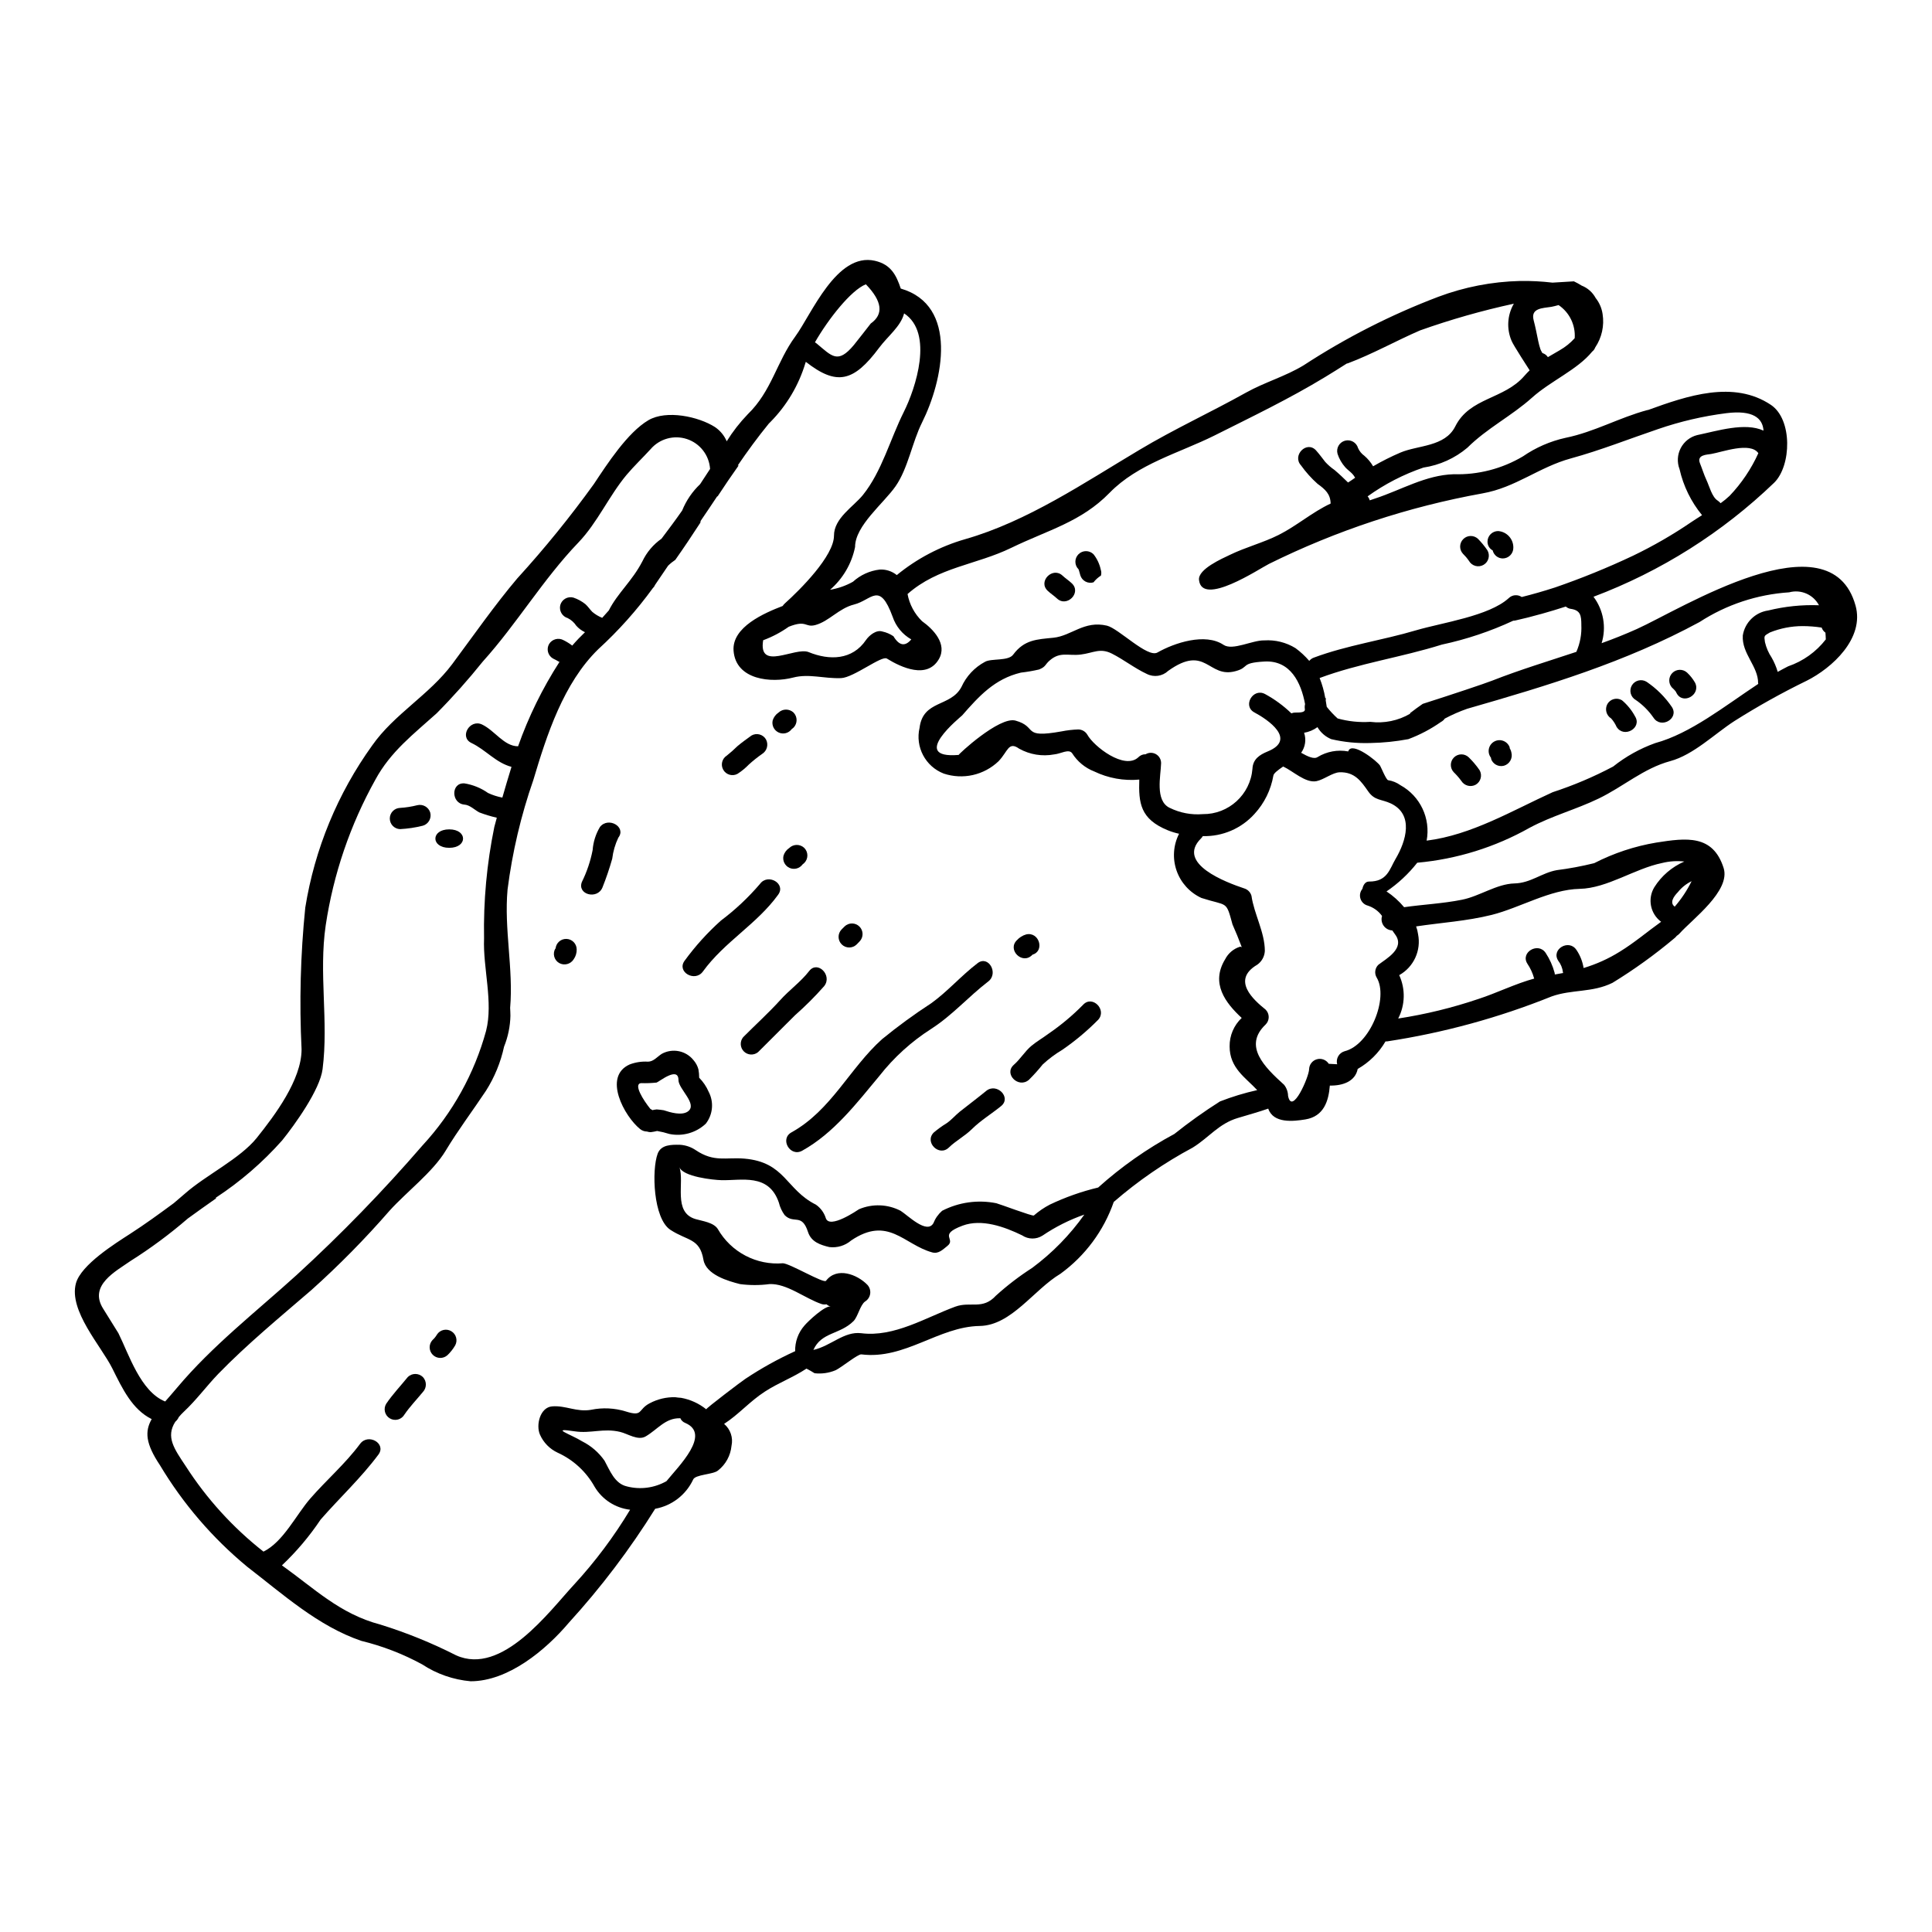<?xml version="1.0" encoding="UTF-8"?>
<!-- Uploaded to: ICON Repo, www.svgrepo.com, Generator: ICON Repo Mixer Tools -->
<svg fill="#000000" width="800px" height="800px" version="1.1" viewBox="144 144 512 512" xmlns="http://www.w3.org/2000/svg">
 <g>
  <path d="m635.73 304.45c2.449 8.707-6.188 16.578-12.988 19.98v-0.004c-6.578 3.207-12.969 6.773-19.148 10.688-5.281 3.426-10.812 8.926-16.973 10.594-7.047 1.906-12.473 6.797-18.98 9.926-5.969 2.887-12.328 4.551-18.266 7.731-9.16 5.164-19.316 8.32-29.789 9.266-2.309 2.938-5.055 5.5-8.145 7.606 1.75 1.16 3.324 2.57 4.664 4.18 5.086-0.73 10.199-0.953 15.285-1.969 4.672-0.906 9.219-4.203 13.941-4.328 4.328-0.094 7.238-2.809 11.227-3.519 3.34-0.422 6.656-1.043 9.926-1.855 5.172-2.656 10.727-4.496 16.461-5.457 7.945-1.246 14.992-2.176 17.828 6.727 1.934 6.09-8.336 13.617-11.715 17.414-0.199 0.219-0.43 0.41-0.688 0.559-0.203 0.27-0.441 0.508-0.707 0.711-5.148 4.32-10.609 8.254-16.34 11.762-5.352 2.641-10.758 1.688-16.113 3.598-14.012 5.641-28.625 9.637-43.555 11.91-0.164 0.02-0.324 0.027-0.488 0.023-1.773 3.035-4.312 5.547-7.363 7.285-0.633 3.277-3.914 4.477-7.383 4.406-0.32 4.082-1.574 8.168-6.484 8.973-3.176 0.516-8.484 1.125-9.84-2.863-2.641 0.93-5.281 1.637-8.023 2.473-5.086 1.492-7.703 5.207-11.98 7.848v0.004c-7.496 4.004-14.52 8.836-20.938 14.406-2.652 7.633-7.574 14.27-14.109 19.023-7.117 4.254-13.008 13.695-21.398 13.844-10.93 0.168-19.781 8.973-31.375 7.531-0.93-0.121-5.234 3.449-6.848 4.207-1.754 0.734-3.668 1.004-5.555 0.789-0.707-0.441-1.418-0.859-2.148-1.223-3.57 2.363-7.41 3.742-11.02 6.09-4.012 2.594-6.945 6.066-10.812 8.562v-0.008c1.688 1.426 2.445 3.668 1.965 5.824-0.246 2.574-1.535 4.934-3.57 6.527-1.246 1.098-6.043 1.027-6.606 2.422h0.004c-1.906 4.051-5.648 6.93-10.055 7.727-6.695 10.742-14.355 20.852-22.887 30.207-6.164 7.285-16.07 15.504-26.023 15.504-4.586-0.406-9-1.941-12.84-4.477-5.09-2.769-10.512-4.863-16.141-6.234-11.445-3.891-20.812-12.402-30.277-19.68h0.004c-9.16-7.578-16.961-16.66-23.066-26.855-3.836-5.746-4.059-8.949-2.199-12.227-5.16-2.57-7.727-7.996-10.441-13.453-2.91-5.859-11.617-15.285-9.633-22.547 1.371-4.941 10.488-10.594 14.332-13.082 3.988-2.57 7.777-5.332 11.59-8.145 1.051-0.906 2.102-1.785 3.059-2.617 5.512-4.844 14.477-9.148 18.93-14.672 4.793-5.996 11.883-15.41 11.883-23.477v-0.004c-0.617-12.527-0.289-25.086 0.98-37.562 2.492-15.52 8.57-30.238 17.754-42.996 5.793-8.266 15.113-13.383 21.203-21.547 5.551-7.457 11.273-15.676 17.289-22.77l0.004 0.004c7.211-7.914 13.965-16.234 20.223-24.922 3.543-5.332 8.926-13.668 14.453-16.926 4.793-2.809 13.305-0.977 17.656 1.812 1.375 0.934 2.453 2.238 3.106 3.766 1.602-2.578 3.473-4.981 5.578-7.164 6.356-6.16 7.633-13.863 12.594-20.613 4.277-5.82 10.93-22.379 21.105-20.055 4.231 0.977 5.648 3.766 6.848 7.359 15.352 4.453 11.199 24.355 5.648 35.484-2.617 5.211-3.715 12.16-7.019 16.902-3.148 4.523-10.738 10.465-10.738 16.09h0.004c-0.891 4.41-3.223 8.402-6.629 11.348 2.129-0.348 4.184-1.07 6.066-2.129 1.973-1.793 4.461-2.926 7.113-3.227 1.633-0.086 3.238 0.434 4.504 1.465 5.328-4.367 11.488-7.606 18.105-9.512 16.531-4.723 31.648-15.016 46.199-23.672 9.145-5.481 18.953-9.977 28.27-15.188 4.941-2.754 10.344-4.254 15.234-7.215l0.004-0.004c11.199-7.309 23.152-13.395 35.656-18.145 6.941-2.609 14.273-4.031 21.691-4.207 2.875-0.043 5.754 0.102 8.613 0.441 1.906-0.121 3.789-0.219 5.672-0.344h-0.004c0.707 0.336 1.395 0.715 2.055 1.129 1.59 0.625 2.906 1.797 3.719 3.301 0.977 1.23 1.609 2.699 1.832 4.254 0.488 3.094-0.215 6.258-1.969 8.852-0.152 0.43-0.426 0.801-0.785 1.078-3.914 4.816-10.98 7.75-15.969 12.227-5.434 4.867-11.91 8.074-17.121 13.258-3.316 2.797-7.348 4.617-11.641 5.258-5.277 1.801-10.266 4.371-14.793 7.629 0.27 0.301 0.465 0.66 0.562 1.055 0.512-0.172 1.027-0.344 1.516-0.516 6.894-2.273 13.328-6.188 20.738-6.406v-0.004c6.438 0.203 12.801-1.438 18.34-4.723 3.406-2.348 7.234-4.019 11.273-4.914 7.731-1.574 14.262-5.379 21.789-7.383h0.121c10.348-3.766 22.672-7.973 32.551-1.348 5.75 3.863 5.434 16.117 0.859 20.617-13.746 13.219-30.035 23.504-47.883 30.227 2.648 3.519 3.449 8.094 2.152 12.301 3.129-1.125 6.234-2.363 9.316-3.742 11.695-5.254 51.266-30.273 57.965-6.254zm-7.871 8.996c0-0.633-0.074-1.18-0.098-1.781-0.469-0.336-0.82-0.805-1.004-1.348-1.668-0.258-3.352-0.391-5.039-0.395-2.977 0.004-5.922 0.578-8.684 1.691-1.539 0.93-1.574 0.758-1.297 2.594h0.004c0.34 1.445 0.934 2.82 1.758 4.055 0.684 1.195 1.227 2.469 1.613 3.793 0.93-0.512 1.836-1.004 2.754-1.469 3.957-1.352 7.434-3.832 9.992-7.141zm-15.289-7.656c4.406-1.086 8.941-1.555 13.477-1.391-1.512-2.848-4.789-4.266-7.898-3.426-8.461 0.547-16.637 3.258-23.746 7.871-19.68 10.664-40.23 16.852-61.605 22.992-2.031 0.715-4.004 1.578-5.906 2.59-0.266 0.379-0.617 0.688-1.027 0.902-2.672 1.879-5.574 3.406-8.633 4.551-3.324 0.625-6.695 0.969-10.078 1.027-3.484 0.113-6.973-0.23-10.367-1.027-1.527-0.633-2.809-1.75-3.644-3.18-1.051 0.766-2.262 1.277-3.543 1.492 0.613 1.793 0.32 3.769-0.785 5.305 1.734 0.98 3.422 1.785 4.375 1.125 2.422-1.473 5.305-2.004 8.094-1.488 0.027-0.047 0.051-0.121 0.074-0.168 1.027-2.473 7.633 2.754 8.387 3.961 0.242 0.367 1.613 3.812 2.152 3.84v-0.004c1.164 0.18 2.273 0.633 3.227 1.32 5.25 2.883 8.051 8.812 6.949 14.695 11.91-1.492 22.695-7.969 33.406-12.84 5.523-1.801 10.883-4.074 16.02-6.797 3.352-2.668 7.117-4.766 11.148-6.211 9.367-2.543 18.441-9.84 27.32-15.699 0-0.047-0.051-0.098-0.051-0.172 0.051-4.477-4.352-7.801-4.059-12.641v-0.004c0.543-3.441 3.266-6.129 6.715-6.625zm-18.781-46.488c5.309-1.102 12.645-3.449 17.562-1.18-0.219-3.324-2.812-5.512-9.883-4.621-6.144 0.781-12.191 2.191-18.047 4.207-7.656 2.59-15.262 5.625-23.113 7.773-8.508 2.328-14.598 7.707-23.426 9.27-19.648 3.547-38.699 9.84-56.594 18.691-2.543 1.27-17.801 11.469-18.539 4.227-0.293-2.832 6.09-5.625 8.242-6.652 4.133-2.004 8.781-3.203 12.863-5.254 4.82-2.426 8.902-6.043 13.777-8.316-0.051-2.543-1.445-3.766-3.473-5.234-1.637-1.461-3.106-3.102-4.383-4.887-2.422-2.668 1.543-6.652 3.988-3.965 0.859 0.953 1.637 2.031 2.445 3.059 0.734 0.797 1.555 1.512 2.449 2.125 1.246 1.055 2.422 2.176 3.594 3.324 0.562-0.367 1.125-0.73 1.664-1.121l0.219-0.148c-0.047-0.051-0.086-0.109-0.121-0.168-0.613-1.125-1.711-1.711-2.519-2.617-0.914-1.031-1.605-2.234-2.031-3.543-0.418-1.504 0.457-3.059 1.961-3.481 1.504-0.418 3.059 0.457 3.481 1.961 0.359 0.812 0.934 1.512 1.66 2.027 0.926 0.793 1.711 1.738 2.324 2.789 2.348-1.359 4.773-2.578 7.266-3.644 4.648-1.969 11.789-1.492 14.504-6.918 3.859-7.731 12.938-7.117 18.344-13.426 0.465-0.539 0.93-1.004 1.371-1.445 0 0-4.453-6.848-4.769-7.777h-0.004c-1.383-3.199-1.164-6.867 0.586-9.879-8.434 1.832-16.742 4.195-24.871 7.086-6.356 2.754-12.496 6.211-18.977 8.66v-0.004c-0.141 0.066-0.289 0.105-0.441 0.125-1.91 1.223-3.84 2.422-5.723 3.57-9.465 5.75-19.445 10.539-29.348 15.508-9.445 4.695-20.25 7.457-27.785 15.184-7.535 7.727-16.289 9.84-26.02 14.562-9.34 4.551-19.395 5.09-27.512 12.254 0.504 2.734 1.848 5.25 3.84 7.191 2.961 2.102 6.797 6.066 4.453 10.078-3.106 5.328-9.906 2.223-13.777-0.172-1.395-0.855-8.777 5.039-12.125 5.184-4.602 0.172-8.488-1.242-12.719-0.145-5.723 1.492-15.164 0.684-15.777-7.086-0.488-6.297 8.168-10.023 13.008-11.883l0.004-0.004c0.156-0.242 0.348-0.465 0.562-0.66 4.062-3.644 13.035-12.594 13.035-17.977 0-4.644 5.16-7.68 7.656-10.762 5.039-6.258 7.215-14.773 10.859-22.043 3.106-6.211 7.992-20.883 0.07-26.098-0.906 3.5-4.277 5.969-6.629 9.125-6.746 9.055-11.227 10.125-19.418 3.715v0.004c-0.047 0.109-0.086 0.227-0.121 0.34-1.77 5.879-4.953 11.238-9.27 15.605-0.121 0.121-0.27 0.297-0.418 0.418-2.934 3.594-5.648 7.312-8.238 11.102h0.242c-1.887 2.664-3.742 5.379-5.531 8.121l-0.215 0.145c-1.422 2.152-2.863 4.277-4.328 6.43l-0.074 0.465c-2.152 3.324-4.352 6.606-6.629 9.84h0.004c-0.695 0.461-1.344 0.988-1.934 1.574-1.121 1.641-2.269 3.324-3.422 5.039-0.098 0.195-0.195 0.344-0.297 0.539h0.004c-0.105 0.102-0.203 0.207-0.297 0.32-4.266 5.875-9.117 11.309-14.477 16.211-9.246 9.023-13.645 22.723-17.215 34.68-3.281 9.406-5.566 19.125-6.828 29.004-0.953 10.539 1.574 20.938 0.684 31.379 0.027 0.656 0.074 1.344 0.074 2.004h0.004c-0.055 2.836-0.629 5.637-1.688 8.266-0.898 4.148-2.519 8.105-4.797 11.691-3.473 5.231-7.477 10.539-10.688 15.895-3.402 5.652-10.371 10.91-14.871 15.898l0.004-0.004c-6.457 7.422-13.367 14.438-20.691 21.008-8.336 7.191-16.996 14.309-24.676 22.207-3.106 3.227-5.844 6.969-9.121 10.027-0.484 0.449-0.938 0.934-1.359 1.441-0.215 0.477-0.531 0.902-0.93 1.246-2.566 4.012-0.293 7.168 2.754 11.738 5.559 8.656 12.527 16.32 20.617 22.672 5.234-2.566 8.66-9.758 12.398-14.059 4.328-4.969 9.27-9.199 13.207-14.504 2.152-2.887 7.023-0.098 4.867 2.836-4.621 6.211-10.273 11.445-15.352 17.262l0.004 0.004c-2.953 4.402-6.383 8.465-10.234 12.105 8.66 6.164 15.352 12.863 26.043 15.676 6.93 2.148 13.664 4.879 20.129 8.168 12.156 5.457 24.602-11.566 31.227-18.73h0.004c5.613-6.102 10.598-12.754 14.867-19.859-3.902-0.449-7.379-2.691-9.395-6.066-2.211-3.992-5.652-7.168-9.809-9.055-2.094-0.977-3.762-2.68-4.691-4.793-1.102-2.519 0.023-7.238 3.25-7.477 3.594-0.293 6.43 1.574 10.32 0.906v-0.004c3.047-0.625 6.199-0.473 9.172 0.441 4.695 1.492 3.106-0.516 6.406-2.199h0.004c2.059-1.086 4.363-1.625 6.688-1.574 0.516 0.07 1.027 0.145 1.574 0.168h0.004c2.434 0.441 4.723 1.484 6.648 3.035 0-0.297 9.586-7.582 10.418-8.098h0.004c4.18-2.777 8.578-5.219 13.148-7.301-0.062-2.484 0.809-4.902 2.445-6.773 0.93-1.125 5.481-5.402 6.996-5.062h-0.004c-0.422-0.086-0.812-0.289-1.125-0.59-0.438 0.086-0.891 0.062-1.316-0.07-4.375-1.469-9.223-5.512-13.82-5.281-2.582 0.34-5.195 0.34-7.777 0-3.148-0.789-9.02-2.473-9.707-6.461-0.98-5.746-4.207-4.941-8.758-7.922-4.551-2.984-4.988-15.848-3.375-20.176 0.906-2.422 3.644-2.398 5.867-2.363h0.004c1.523 0.082 2.996 0.582 4.254 1.445 4.867 3.25 7.922 1.812 12.863 2.223 10.859 0.934 10.957 8.219 18.957 12.203 1.242 0.867 2.164 2.125 2.617 3.57 0.977 3.008 8.387-2.102 8.801-2.363 3.551-1.508 7.59-1.359 11.02 0.414 1.887 1.18 6.945 6.297 8.684 3.301v0.004c0.5-1.273 1.297-2.402 2.32-3.305 4.422-2.277 9.484-2.984 14.359-2.004 0.902 0.219 9.637 3.519 9.949 3.25v0.004c1.297-1.125 2.715-2.094 4.234-2.887 4.102-1.953 8.395-3.473 12.812-4.527 6.144-5.519 12.926-10.289 20.203-14.203 3.863-3.086 7.891-5.957 12.066-8.605 3.211-1.254 6.516-2.258 9.879-3.008-3.082-3.324-7.312-5.82-7.312-11.59-0.035-2.848 1.129-5.582 3.203-7.535-4.328-4.012-8.266-9.172-4.402-15.527h0.004c0.809-1.605 2.238-2.816 3.957-3.348 0.164-0.023 0.328 0.051 0.418 0.191-0.008-0.105-0.023-0.211-0.051-0.316-0.73-1.969-1.516-3.863-2.363-5.773-1.762-6.481-1.223-4.766-8.219-7.019v0.004c-3.094-1.418-5.477-4.031-6.598-7.246-1.121-3.211-0.887-6.742 0.656-9.777-1.027-0.223-2.035-0.531-3.008-0.93-7.289-2.984-7.727-7.215-7.535-13.426h0.004c-4.102 0.379-8.227-0.367-11.938-2.152-2.426-0.941-4.481-2.641-5.867-4.844-0.906-1.219-3.031 0.172-4.742 0.32-3.18 0.602-6.469 0.062-9.293-1.516-2.863-2.031-2.961 0.73-5.457 3.324v0.004c-1.895 1.812-4.246 3.078-6.809 3.656-2.559 0.574-5.227 0.445-7.719-0.383-4.859-1.883-7.594-7.055-6.406-12.133 0.93-7.43 8.219-5.453 11.078-10.785v0.004c1.293-2.883 3.508-5.246 6.297-6.723 1.688-0.93 6.141-0.121 7.434-1.887 2.961-3.984 6.297-4.035 10.664-4.477 4.793-0.488 8.121-4.621 14.168-3.203 3.109 0.734 10.762 8.637 13.402 7.117 4.477-2.543 12.645-5.281 17.512-2.027 2.422 1.613 7.656-1.27 10.809-1.18h0.004c2.898-0.188 5.789 0.531 8.266 2.055 1.336 0.984 2.555 2.117 3.641 3.375 0.312-0.391 0.73-0.688 1.199-0.859 8.852-3.301 18.105-4.574 27.16-7.262 6.82-2.008 19.285-3.742 24.5-8.508 0.93-0.91 2.375-1.035 3.449-0.297 2.836-0.707 5.75-1.539 8.707-2.496v0.004c7.086-2.438 14.035-5.262 20.812-8.465 5.367-2.586 10.535-5.566 15.457-8.926 0.832-0.559 1.812-1.18 2.809-1.805v-0.004c-2.91-3.547-4.953-7.723-5.965-12.199-0.695-1.816-0.582-3.84 0.312-5.566 0.895-1.723 2.484-2.981 4.371-3.457zm8.586 16.09h-0.004c3.156-3.309 5.727-7.129 7.609-11.293-2.129-3.082-9.613-0.273-12.523 0.215-1.074 0.195-3.891 0.172-2.934 2.496 0.586 1.445 1.027 2.938 1.684 4.352 0.758 1.574 1.469 4.574 3.012 5.512 0.285 0.191 0.539 0.422 0.758 0.684 0.84-0.598 1.641-1.254 2.394-1.965zm-12.008 96.922h-0.004c-1.977-0.219-3.973-0.086-5.902 0.395-7.289 1.492-14.504 6.691-21.84 6.848-7.898 0.172-15.742 4.992-23.281 6.894-6.691 1.664-13.402 2.055-20.055 3.059 0.25 0.664 0.422 1.352 0.516 2.055 0.867 4.32-1.148 8.707-4.992 10.859 1.684 3.668 1.582 7.906-0.27 11.496 7.223-1.105 14.336-2.84 21.254-5.184 4.723-1.52 9.84-4.062 14.797-5.406-0.023-0.047-0.047-0.07-0.047-0.094v-0.004c-0.375-1.359-0.969-2.648-1.758-3.82-1.969-3.055 2.91-5.867 4.863-2.832 1.039 1.586 1.824 3.328 2.324 5.16 0.047 0.164 0.074 0.34 0.074 0.512 0.754-0.121 1.492-0.27 2.199-0.395-0.027-0.062-0.043-0.129-0.047-0.195-0.129-1.113-0.562-2.172-1.25-3.059-1.969-3.055 2.887-5.867 4.84-2.836l0.004-0.004c0.969 1.434 1.609 3.062 1.879 4.773 3.375-1.012 6.602-2.465 9.59-4.332 3.914-2.398 7.262-5.281 10.957-7.922-2.875-2.125-3.656-6.09-1.809-9.148 1.902-3.023 4.676-5.398 7.953-6.82zm1.934 5.207h-0.004c-1.414 0.688-2.66 1.684-3.641 2.914-1.102 1.121-2.273 2.809-0.836 3.836 1.777-2.047 3.281-4.316 4.477-6.75zm-29.227-67.965c-0.023-2.363-0.168-3.836-2.832-4.207h-0.004c-0.477-0.07-0.922-0.281-1.277-0.609-2.148 0.707-4.348 1.348-6.527 1.969-0.074 0.023-0.148 0.023-0.219 0.051-2.176 0.609-4.379 1.18-6.559 1.66h0.004c-0.211 0.051-0.422 0.074-0.637 0.074-6.051 2.816-12.398 4.941-18.926 6.336-10.738 3.375-21.887 4.941-32.383 8.852 0.684 1.711 1.184 3.492 1.492 5.309 0.051 0.023 0.121 0.023 0.172 0.047-0.023 0.195-0.023 0.367-0.051 0.562 0.098 0.539 0.172 1.125 0.273 1.711v0.004c0.871 1.105 1.836 2.137 2.883 3.082 2.816 0.781 5.742 1.09 8.66 0.902 3.676 0.465 7.398-0.301 10.594-2.176l-0.098-0.098c1.102-0.859 2.25-1.711 3.402-2.496 8.012-2.559 16.25-5.312 18.406-6.152 7.41-2.91 14.895-5.16 22.305-7.629 0.992-2.262 1.445-4.723 1.316-7.188zm-5.746-72.73-0.004 0.004c1.492-0.848 2.84-1.93 3.988-3.203 0.246-3.481-1.383-6.824-4.269-8.777-0.758 0.195-1.445 0.395-1.91 0.465-2.363 0.367-5.551 0.32-4.695 3.57 0.488 1.836 0.832 3.691 1.223 5.555v-0.004c0.148 0.711 0.336 1.414 0.562 2.102 0.488 1.297 1 0.953-0.195 0.93 0.879-0.004 1.699 0.441 2.176 1.18 0.945-0.57 1.973-1.133 3.121-1.816zm-43.461 134.75c2.754-4.668 4.891-11.715-1.27-14.648-2.519-1.18-4.277-0.73-5.992-3.176-1.863-2.668-3.57-5.211-7.582-5.09-1.863 0.051-4.184 1.969-6.188 2.363-2.914 0.512-6.164-2.691-8.781-3.891-1.371 0.93-2.519 1.812-2.594 2.398v-0.004c-0.652 3.793-2.383 7.316-4.984 10.148-3.488 3.887-8.504 6.043-13.723 5.902-0.125 0.227-0.281 0.43-0.465 0.609-6.75 6.691 6.797 11.691 11.395 13.234 0.953 0.27 1.699 1.012 1.969 1.969 0.684 4.816 3.543 9.684 3.543 14.621-0.074 1.457-0.812 2.805-2.008 3.644-6.969 4.086-0.906 9.391 2.199 11.887 0.535 0.523 0.836 1.242 0.836 1.992s-0.301 1.465-0.836 1.992c-5.969 5.668-0.32 11.23 4.914 15.957 0.66 0.836 1.031 1.867 1.051 2.934 1.051 5.328 5.578-5.117 5.578-7.086v0.004c0.043-1.238 0.887-2.301 2.082-2.625 1.191-0.328 2.457 0.164 3.125 1.207 0.734 0.047 1.469 0.07 2.227 0.121-0.391-1.492 0.484-3.023 1.969-3.449 6.773-1.688 11.715-14.168 8.508-19.52v0.004c-0.66-1.098-0.477-2.508 0.441-3.398 2.031-1.574 7.191-4.328 4.453-8.023-0.242-0.32-0.492-0.684-0.758-1.078h-0.004c-0.918-0.039-1.766-0.5-2.297-1.25s-0.688-1.707-0.418-2.586c-0.941-1.305-2.281-2.269-3.812-2.754-0.91-0.246-1.629-0.938-1.91-1.836-0.281-0.895-0.086-1.871 0.516-2.594 0.219-1.051 0.789-1.934 1.734-1.934 4.883 0.039 5.445-3.258 7.082-6.047zm-26.66-38.738c1.055-0.023 2.754 0.074 2.594-0.93-0.07-0.438-0.051-0.887 0.055-1.32-1.055-5.676-3.863-11.668-10.789-11.277-6.481 0.371-3.836 1.52-7.606 2.543-7.336 2.031-7.777-7.285-17.879-0.07-1.527 1.445-3.801 1.77-5.672 0.809-3.254-1.516-6.094-3.789-9.246-5.379-3.152-1.59-4.918-0.172-8.219 0.242-3.301 0.418-5.43-0.832-8.168 1.492-1.418 1.18-1.027 1.711-2.91 2.473h0.004c-1.586 0.367-3.195 0.645-4.816 0.828-6.969 1.66-11.102 6.234-15.578 11.348-0.195 0.242-14.383 11.59-0.906 10.465-0.297 0.023 10.734-10.27 15.039-9.098 6.066 1.688 1.445 4.793 12.203 2.863 1.457-0.289 2.938-0.465 4.426-0.516 0.996 0.008 1.918 0.539 2.422 1.398 1.688 3.078 9.84 9.445 13.523 5.969 0.496-0.52 1.191-0.809 1.91-0.789 0.844-0.508 1.895-0.516 2.746-0.027 0.855 0.492 1.375 1.406 1.363 2.391-0.074 3.277-1.688 9.93 2.273 11.836v-0.004c2.723 1.344 5.754 1.918 8.777 1.668 6.859 0.074 12.609-5.172 13.16-12.012 0.121-2.566 1.883-3.715 4.035-4.598 7.801-3.18 0.023-8.461-3.523-10.344-3.203-1.711-0.367-6.582 2.836-4.867 2.543 1.383 4.891 3.106 6.973 5.117 0.305-0.137 0.637-0.207 0.973-0.211zm-55.832 133.04v-0.004c-3.926 1.367-7.66 3.242-11.102 5.574-1.656 1.055-3.777 1.027-5.406-0.07-4.668-2.273-10.711-4.453-15.773-2.57-6.652 2.496-1.574 3.477-4.062 5.406-1.18 0.93-2.32 2.148-3.984 1.684-7.512-2.055-11.645-9.805-21.5-3.148h0.008c-1.598 1.359-3.691 1.988-5.769 1.738-2.363-0.562-4.793-1.348-5.652-3.988-1.66-5.117-3.738-2.004-6.188-4.477-0.727-0.996-1.25-2.125-1.539-3.324-2.691-7.871-9.953-5.793-15.234-5.945-2.152-0.047-10.199-0.902-11.129-3.449 1.441 4.012-1.836 12.008 4.328 13.777 1.734 0.516 4.766 0.859 5.867 2.641v0.004c1.719 2.988 4.25 5.43 7.305 7.031 3.055 1.605 6.5 2.305 9.938 2.019 1.836 0.051 10.836 5.434 11.414 4.648 2.887-3.789 8.289-1.688 10.957 1.051 0.594 0.633 0.871 1.496 0.758 2.356-0.117 0.859-0.609 1.621-1.348 2.074-1.32 0.93-1.906 4.035-3.078 5.207-3.621 3.598-8.512 2.863-10.629 7.633 4.695-1.078 8.121-4.992 12.695-4.43 8.73 1.102 17.07-4.156 24.918-7.043 4.059-1.469 7.238 0.953 10.785-2.938v0.004c2.988-2.707 6.195-5.16 9.59-7.34 5.328-3.953 10-8.727 13.832-14.145zm-50.598-153.26c1.516 2.519 3.082 2.785 4.723 0.832h0.004c-2.332-1.316-4.09-3.453-4.941-5.992-3.5-9.535-5.512-4.43-10.234-3.254-4.012 1.004-6.629 4.453-10.234 5.434-2.789 0.754-2.25-1.469-7.086 0.465h0.004c-2.066 1.465-4.316 2.656-6.691 3.539-0.023 0.02-0.047 0.027-0.074 0.027-1.371 8.34 8.461 1.688 12.055 3.148 5.512 2.25 11.566 2.129 15.188-3.203 0.832-1.219 2.754-2.809 4.375-2.246l0.004-0.004c1.043 0.227 2.031 0.652 2.91 1.254zm-6.016-82.883c3.477-2.473 3.035-5.902-1.297-10.395-3.961 1.574-9.977 9.246-13.5 15.383l0.441 0.297c4.035 3.348 5.602 5.551 9.879 0.414 1.492-1.887 3.012-3.793 4.477-5.699zm-45.223 42.574 2.641-4.035v0.004c-0.242-3.641-2.664-6.773-6.125-7.922-3.465-1.148-7.277-0.086-9.648 2.688-2.078 2.273-4.352 4.43-6.332 6.773-4.672 5.578-7.731 12.672-12.77 17.93-9.445 9.84-16.258 21.473-25.336 31.547v-0.004c-3.84 4.793-7.93 9.383-12.25 13.746-6.117 5.512-12.203 10.125-16.238 17.582-6.668 11.961-11.125 25.031-13.16 38.574-1.883 12.816 0.789 25.41-0.832 38.129-0.684 5.477-7.41 14.797-10.715 18.895l0.004-0.004c-5.16 5.82-11.074 10.926-17.578 15.188 0.023 0.047 0.023 0.121 0.051 0.191-2.496 1.738-5.016 3.543-7.512 5.356v0.004c-4.766 4.117-9.832 7.867-15.16 11.227-3.812 2.691-11.129 6.406-7.266 12.594 1.348 2.176 2.715 4.352 4.062 6.531 2.754 5.512 5.844 15.48 12.398 18.105 0.953-1.102 2.008-2.273 3.148-3.644 9.363-11.152 20.934-20.125 31.668-29.859 11.789-10.793 22.934-22.266 33.383-34.359 7.973-8.629 13.75-19.047 16.848-30.375 1.934-7.582-0.855-16.652-0.539-24.453-0.188-9.926 0.723-19.844 2.719-29.57 0.219-0.809 0.441-1.641 0.66-2.449v0.004c-1.59-0.363-3.152-0.836-4.672-1.418-1.18-0.637-2.496-1.969-3.891-2.055-3.594-0.297-3.617-5.902 0-5.625 2.246 0.363 4.379 1.234 6.238 2.543 1.211 0.562 2.484 0.973 3.793 1.223 0.754-2.641 1.574-5.402 2.422-8.145-4.156-1.102-6.824-4.527-10.629-6.336-3.273-1.574-0.414-6.43 2.836-4.887 3.375 1.613 5.82 5.769 9.535 5.769h0.004c2.777-7.859 6.465-15.371 10.98-22.375-0.098-0.074-0.195-0.023-0.27-0.098l0.004-0.004c-0.477-0.285-0.969-0.547-1.469-0.785-1.34-0.781-1.797-2.492-1.027-3.84 0.809-1.316 2.516-1.762 3.863-1 0.801 0.395 1.562 0.871 2.273 1.414 1.062-1.238 2.191-2.418 3.375-3.543-0.883-0.414-1.676-1.004-2.32-1.734-0.559-0.855-1.336-1.547-2.254-2.004-1.48-0.441-2.348-1.973-1.965-3.473 0.422-1.492 1.969-2.371 3.469-1.965 1.152 0.391 2.231 0.98 3.18 1.738 0.684 0.609 1.18 1.395 1.836 2.055 0.781 0.66 1.668 1.191 2.617 1.574 0.586-0.633 1.18-1.297 1.758-1.969 2.32-4.598 6.188-7.777 8.879-12.988h0.004c1.141-2.41 2.891-4.481 5.074-6.012 1.859-2.469 3.715-4.941 5.481-7.477 1.066-2.641 2.688-5.016 4.754-6.977zm-8.922 264.22c3.227-3.984 11.934-12.469 4.992-15.43-0.598-0.227-1.074-0.684-1.324-1.27-0.047 0-0.074 0.023-0.121 0.023-3.84-0.074-5.902 2.961-9.023 4.793-2.055 1.246-4.84-0.734-6.82-1.18-4.406-1.051-7.777 0.492-11.984-0.145-6.941-1.074-1.027 0.789 1.969 2.664l-0.004-0.004c2.359 1.191 4.391 2.949 5.902 5.117 1.395 2.519 2.664 6.113 5.969 6.824v0.004c3.531 0.902 7.277 0.402 10.445-1.398z"/>
  <path d="m593.18 324.87c1.688 3.176-3.148 6.039-4.863 2.832-0.273-0.512-0.172-0.395-0.418-0.68-0.242-0.289-0.516-0.539-0.789-0.789v0.004c-1.02-1.113-0.98-2.832 0.086-3.902 1.066-1.066 2.785-1.105 3.902-0.086 0.816 0.766 1.52 1.652 2.082 2.621z"/>
  <path d="m587.07 331.37c1.969 3.059-2.891 5.871-4.867 2.836h-0.004c-1.266-1.836-2.856-3.43-4.695-4.695-0.656-0.367-1.137-0.984-1.336-1.711-0.195-0.73-0.094-1.504 0.289-2.156 0.379-0.648 1.008-1.117 1.738-1.301 0.73-0.184 1.504-0.066 2.148 0.328 2.648 1.785 4.93 4.059 6.727 6.699z"/>
  <path d="m577.29 333.82c1.969 3.082-2.91 5.902-4.863 2.836h-0.004c-0.359-0.82-0.848-1.582-1.441-2.25-1.305-0.809-1.746-2.5-1-3.844 0.371-0.645 0.988-1.113 1.707-1.301 0.723-0.188 1.488-0.078 2.129 0.301 1.418 1.188 2.594 2.629 3.473 4.258z"/>
  <path d="m545.05 289.18c0 1.555-1.258 2.812-2.809 2.816-1.273-0.016-2.371-0.895-2.668-2.133-0.852-0.457-1.379-1.352-1.371-2.32 0.008-1.551 1.266-2.805 2.816-2.809 2.312 0.168 4.09 2.125 4.031 4.445z"/>
  <path d="m544.54 343.45c0.387 1.5-0.484 3.035-1.965 3.473-1.504 0.406-3.055-0.469-3.477-1.969 0.172 0.121 0.148 0.051-0.047-0.242-0.496-0.688-0.664-1.559-0.457-2.379 0.203-0.82 0.762-1.512 1.52-1.883 0.762-0.375 1.645-0.395 2.422-0.051 0.773 0.34 1.359 1.004 1.602 1.816-0.168-0.121-0.145-0.047 0.051 0.242 0.176 0.309 0.293 0.645 0.352 0.992z"/>
  <path d="m538.15 289.79c0.391 0.648 0.508 1.426 0.32 2.156-0.184 0.734-0.656 1.359-1.312 1.742-0.652 0.379-1.43 0.48-2.16 0.281-0.727-0.199-1.348-0.68-1.715-1.34-0.461-0.672-0.988-1.297-1.574-1.863-1.031-1.105-1.004-2.824 0.062-3.894 1.062-1.074 2.785-1.109 3.894-0.09 0.914 0.93 1.746 1.938 2.484 3.008z"/>
  <path d="m536.1 348.1c0.781 1.34 0.332 3.059-1.004 3.844-1.34 0.746-3.031 0.301-3.836-1.004-0.605-0.82-1.277-1.59-2.008-2.301-1.039-1.102-1.016-2.832 0.059-3.906 1.07-1.07 2.801-1.094 3.902-0.051 1.074 1.043 2.039 2.188 2.887 3.418z"/>
  <path d="m435.71 294.96c0.176 0.508 0.195 1.059 0.051 1.574-0.754 0.48-1.422 1.082-1.969 1.789-0.711 0.215-1.477 0.145-2.133-0.207-0.656-0.348-1.145-0.941-1.363-1.652-0.121-0.418-0.219-0.859-0.367-1.301-0.098-0.293-0.051-0.215-0.125-0.316v0.004c-1.094-1.102-1.09-2.879 0.012-3.977 1.102-1.094 2.883-1.086 3.977 0.012 0.945 1.191 1.602 2.586 1.918 4.074z"/>
  <path d="m431.02 410.29c2.445-2.688 6.43 1.324 3.988 3.988l-0.004-0.004c-2.898 2.934-6.066 5.586-9.465 7.926-1.867 1.109-3.613 2.41-5.207 3.887-1.145 1.43-2.371 2.793-3.668 4.082-2.754 2.363-6.727-1.574-3.988-3.984 1.734-1.52 2.887-3.523 4.648-5.016 1.418-1.18 3.008-2.078 4.477-3.18 3.312-2.262 6.402-4.84 9.219-7.699z"/>
  <path d="m428.05 298.6c2.641 2.492-1.344 6.481-3.961 3.984-0.789-0.73-1.688-1.297-2.449-2.027-2.641-2.496 1.348-6.484 3.965-3.988 0.785 0.734 1.688 1.297 2.445 2.031z"/>
  <path d="m415.95 391.63c3.473-0.789 4.965 4.406 1.684 5.356l-0.168 0.168c-2.594 2.519-6.578-1.441-3.988-3.984l0.004 0.004c0.656-0.738 1.516-1.273 2.469-1.543z"/>
  <path d="m405.34 433.11c2.785-2.273 6.773 1.688 3.988 3.988-2.519 2.055-5.457 3.836-7.754 6.113-1.906 1.887-4.254 3.082-6.113 4.891-2.594 2.543-6.578-1.445-3.988-3.988 1.078-0.91 2.223-1.734 3.426-2.469 1.27-0.883 2.25-2.055 3.449-3.035 2.32-1.832 4.695-3.617 6.992-5.5z"/>
  <path d="m403.06 399.26c2.863-2.227 5.676 2.664 2.836 4.84-5.281 4.059-9.445 8.902-15.09 12.543v0.004c-5.266 3.356-9.926 7.586-13.777 12.5-6.043 7.262-12.078 15.16-20.445 19.805-3.18 1.762-6.019-3.106-2.836-4.863 10.562-5.867 15.383-16.949 24.008-24.703h0.004c4.18-3.418 8.543-6.606 13.074-9.547 4.324-3.117 7.922-7.301 12.227-10.578z"/>
  <path d="m367.84 389.5c1.109-1.051 2.856-1.027 3.93 0.055 1.078 1.082 1.094 2.828 0.035 3.93l-0.789 0.809h0.004c-1.105 1.078-2.871 1.066-3.961-0.023-1.094-1.09-1.105-2.856-0.027-3.961 0.246-0.273 0.543-0.547 0.809-0.809z"/>
  <path d="m358.45 401.32c2.227-2.863 6.188 1.148 3.988 3.984-2.414 2.746-5.008 5.336-7.754 7.754l-9.793 9.773c-1.121 0.914-2.754 0.824-3.773-0.203-1.016-1.027-1.086-2.66-0.164-3.773 3.231-3.254 6.691-6.383 9.785-9.785 2.418-2.711 5.461-4.84 7.711-7.75z"/>
  <path d="m357.14 368.71c1.098 1.102 1.098 2.887 0 3.988-0.027 0.023-0.246 0.195-0.465 0.395-0.797 1.086-2.246 1.461-3.469 0.898-1.223-0.566-1.879-1.91-1.57-3.223 0.258-0.844 0.801-1.57 1.539-2.055 1.105-1.062 2.856-1.066 3.965-0.004z"/>
  <path d="m354.3 332.84c1.074 1.109 1.074 2.875 0 3.984-0.051 0.023-0.273 0.219-0.488 0.395-0.793 1.086-2.246 1.465-3.469 0.898-1.223-0.562-1.879-1.91-1.57-3.219 0.27-0.84 0.809-1.566 1.539-2.055 1.121-1.055 2.867-1.055 3.988-0.004z"/>
  <path d="m345.39 378.26c2.106-2.914 6.969-0.098 4.84 2.832-5.648 7.828-14.258 12.496-19.957 20.371-2.102 2.91-6.996 0.121-4.863-2.836 2.832-3.883 6.062-7.457 9.641-10.664 3.793-2.844 7.258-6.102 10.34-9.703z"/>
  <path d="m346.98 339.93c0.746 1.352 0.305 3.047-1.004 3.867-1.23 0.859-2.406 1.801-3.519 2.809-0.906 0.938-1.914 1.766-3.012 2.473-1.328 0.723-2.992 0.258-3.758-1.051-0.766-1.305-0.355-2.984 0.926-3.789 0.973-0.773 1.902-1.602 2.785-2.473 1.18-1.004 2.469-1.906 3.742-2.836l0.004-0.004c1.336-0.777 3.051-0.328 3.836 1.004z"/>
  <path d="m331.8 433.33c1.43 2.727 1.133 6.035-0.762 8.465-2.586 2.422-6.188 3.438-9.66 2.715-1.055-0.336-2.137-0.602-3.231-0.789-0.562 0.141-1.133 0.246-1.707 0.316-0.332-0.008-0.664-0.062-0.98-0.168-0.668-0.008-1.316-0.238-1.836-0.664-4.133-3.324-9.953-13.914-2.754-17.117 1.543-0.586 3.195-0.836 4.84-0.734 1.469 0 2.445-1.297 3.668-2.078h0.004c2.84-1.562 6.394-0.852 8.414 1.688 0.609 0.699 1.051 1.527 1.293 2.422 0.133 0.734 0.199 1.48 0.199 2.227 1.062 1.07 1.914 2.332 2.512 3.719zm-5.531 5.242c2.754-1.934-2.469-5.945-2.469-8.34 0-3.766-5.184 0.488-5.797 0.66-1.371 0.148-2.754 0.195-4.133 0.148-2.078 0.242 0.609 4.523 2.496 6.848 0.188 0.086 0.371 0.191 0.539 0.316 0.129-0.043 0.258-0.074 0.395-0.098 0.242-0.027 0.488-0.074 0.734-0.098 0.633 0.047 1.246 0.121 1.859 0.219 1.707 0.559 4.715 1.484 6.375 0.344z"/>
  <path d="m302.99 363.16c2.199-2.812 7.086-0.023 4.867 2.836v0.004c-0.836 1.758-1.379 3.641-1.613 5.574-0.73 2.586-1.594 5.133-2.594 7.629-1.371 3.301-6.797 1.859-5.43-1.516h0.004c1.312-2.664 2.266-5.496 2.832-8.414 0.16-2.16 0.824-4.254 1.934-6.113z"/>
  <path d="m291.23 395.42c0.109-1.496 1.371-2.641 2.871-2.598 1.496 0.039 2.699 1.25 2.727 2.746 0.027 0.941-0.246 1.867-0.789 2.641-0.812 1.316-2.516 1.758-3.863 1-0.645-0.375-1.109-0.988-1.301-1.711-0.188-0.719-0.082-1.484 0.297-2.125 0.027-0.004 0.055 0.016 0.059 0.047z"/>
  <path d="m259.8 497.67c0.816-1.266 2.484-1.66 3.781-0.898 1.297 0.758 1.766 2.406 1.066 3.734-0.559 0.965-1.25 1.848-2.055 2.617-1.117 1.02-2.836 0.984-3.902-0.086-1.066-1.066-1.105-2.785-0.086-3.898 0.473-0.426 0.875-0.922 1.195-1.469z"/>
  <path d="m263.05 363.79c4.887 0 4.887 4.891 0 4.891-4.891 0-4.894-4.891 0-4.891z"/>
  <path d="m258.02 359.35c0.395 1.5-0.477 3.043-1.969 3.473-1.98 0.496-4.004 0.797-6.043 0.902-1.512-0.055-2.707-1.297-2.707-2.812 0-1.512 1.195-2.754 2.707-2.809 1.535-0.094 3.059-0.332 4.551-0.711 1.492-0.375 3.016 0.484 3.461 1.957z"/>
  <path d="m256.06 508.92c1.062 1.117 1.062 2.871 0 3.984-1.613 1.969-3.426 3.84-4.867 5.945-0.371 0.656-0.988 1.137-1.715 1.336-0.727 0.195-1.504 0.094-2.152-0.289-0.652-0.383-1.121-1.008-1.305-1.738-0.184-0.73-0.066-1.504 0.328-2.148 1.711-2.519 3.812-4.723 5.723-7.086 1.109-1.078 2.875-1.078 3.988-0.004z"/>
 </g>
</svg>